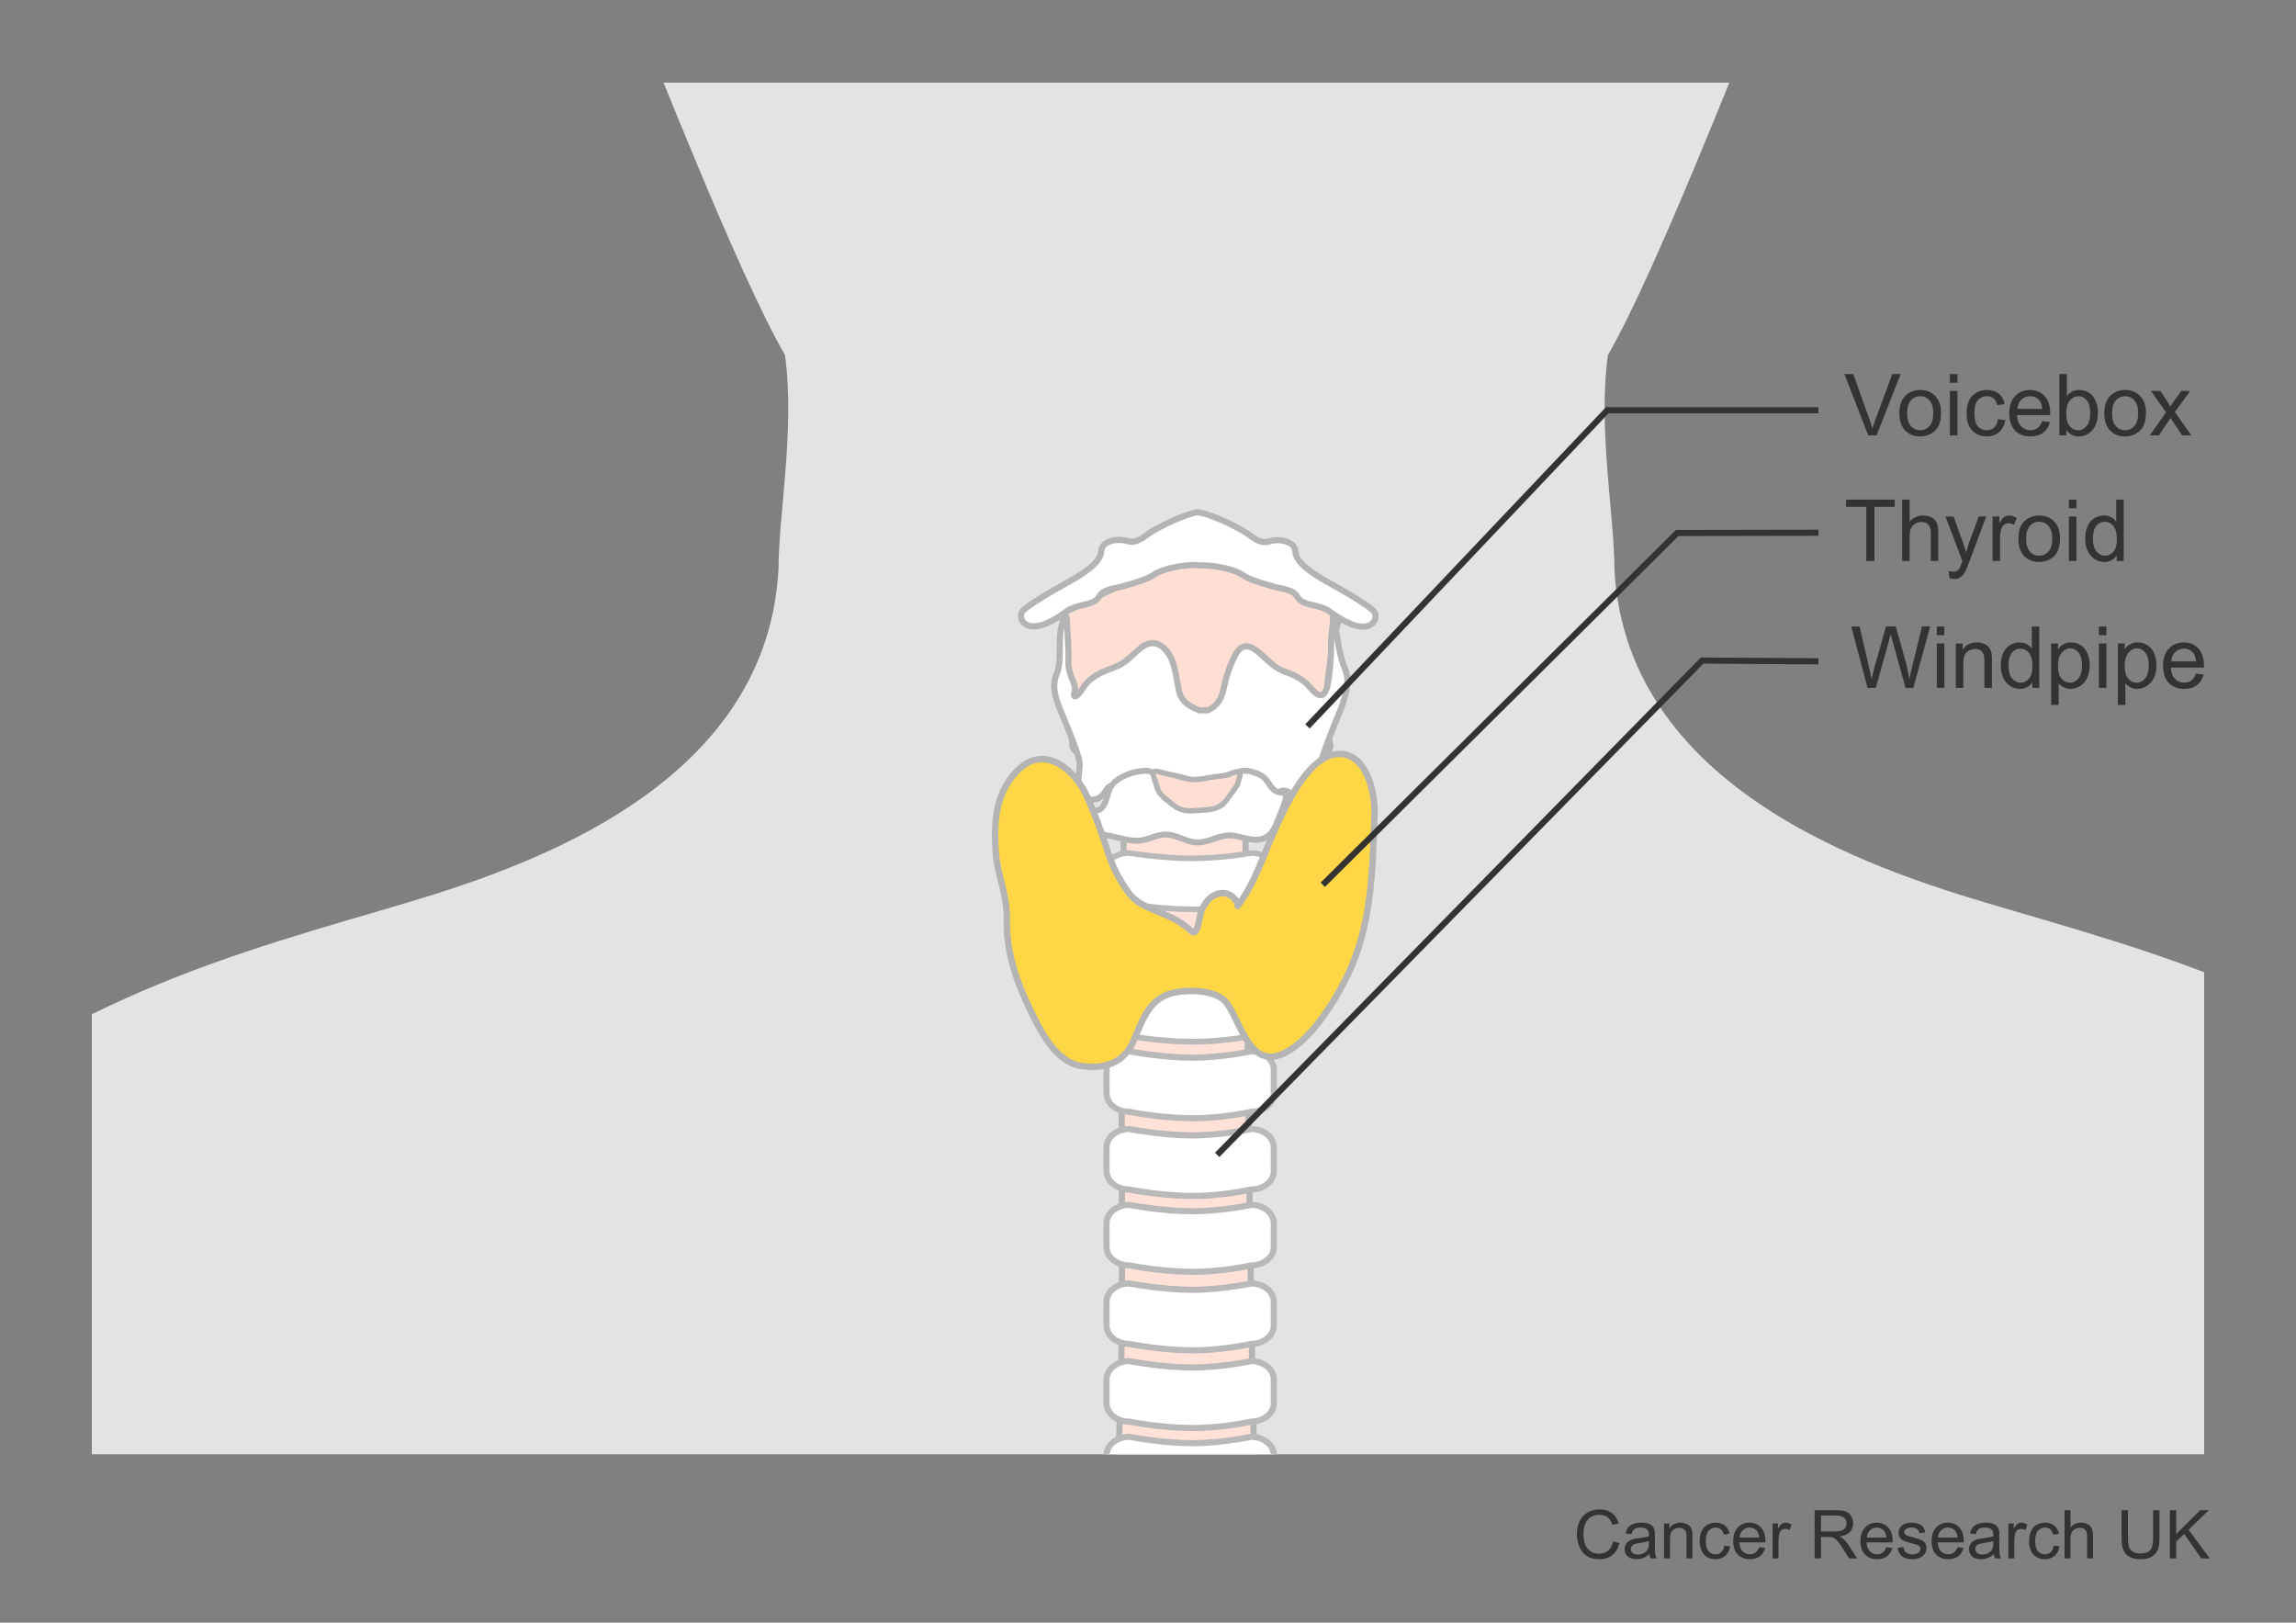 <?xml version="1.0" encoding="utf-8"?>
<!-- Generator: Adobe Illustrator 27.8.1, SVG Export Plug-In . SVG Version: 6.00 Build 0)  -->
<svg version="1.1" id="Layer_1" xmlns="http://www.w3.org/2000/svg" xmlns:xlink="http://www.w3.org/1999/xlink" x="0px" y="0px"
	 width="375px" height="265px" viewBox="0 0 375 265" enable-background="new 0 0 375 265" xml:space="preserve">
<rect x="0" y="0" width="375" height="265" fill="#808080" stroke="none"/>
<g>
	<defs>
		<rect id="SVGID_1_" x="15" y="13.5" width="345" height="224"/>
	</defs>
	<clipPath id="SVGID_00000026886422938003977990000007785442480888348292_">
		<use xlink:href="#SVGID_1_"  overflow="visible"/>
	</clipPath>
	<path clip-path="url(#SVGID_00000026886422938003977990000007785442480888348292_)" fill="#E3E3E3" d="M525.243,847.825
		c-0.401-0.687-8.48-18.585-11.331-40.225c0.356-5.908-0.375-141.606-3.935-171.6c-6.067-51.111-25.977-91.707-27.283-112.597
		c-1.189-19.026-7.861-178.331-6.517-199.403c2.552-40.238-14.527-94.489-50.257-124.549
		c-41.146-34.617-66.208-41.659-97.908-50.951c-19.069-5.589-62.276-18.2-64.334-55.478c0-8.876-2.725-22.979-1.061-35.047
		c7.784-13.388,22.342-51.096,23.686-53.835c1.223-2.203,8.033-2.54,11.933-9.04c3.517-5.862,4.553-11.014,5.702-13.96
		c8.134-20.861,7.96-35.388,7.641-47.552C311.112-84.2,299.798-80.727,295.512-80.3c0.978-16.089,0.319-33.266-2.6-49.4
		c0,0-15.6-83.2-97.5-81.9l0,0c-81.9,0-97.5,81.9-97.5,81.9c-2.919,16.134-3.578,33.311-2.6,49.4
		c-4.286-0.427-15.6-3.9-16.067,13.888c-0.319,12.164-0.493,26.691,7.641,47.552c1.149,2.946,2.185,8.098,5.702,13.96
		c3.9,6.5,10.71,6.837,11.933,9.04c1.343,2.738,15.902,40.447,23.686,53.835c1.664,12.069-1.061,26.171-1.061,35.047
		c-2.058,37.278-45.265,49.889-64.334,55.478c-31.701,9.291-56.763,16.334-97.908,50.951C-70.826,229.511-87.905,283.762-85.353,324
		c1.344,21.072-5.328,180.377-6.517,199.403c-1.305,20.89-21.216,61.486-27.283,112.597c-3.56,29.994-4.291,165.692-3.935,171.6
		c-2.851,21.64-10.93,39.538-11.331,40.225c-8.124,13.926-23.591,49.832-16.945,75.085c6.646,25.253,21.468,59.635,56.123,70.828
		s34.019,1.85,23.116-13.769c-13.879-19.885-25.41-20.865-27.227-40.948c-1.779-19.662,8.067-28.681,8.48-29.05
		c0.007-0.006,0.013-0.006,0.012,0.004c-0.083,0.978-3.987,47.398,8.379,47.82c12.499,0.427,16.279-36.984,17.046-59.481
		c0.768-22.497-8.406-55.601-10.479-68.185c-0.069-0.417,40.175-115.394,41.226-118.729c7.024-23.73,13.974-83.012,18.448-108.077
		c3.84-19.108,11.662-37.591,11.662-57.374c0-8.571,12.593-61.464,13.767-78.193c0.084-1.207,1.845-5.276,1.979-4.073
		c0,0,0.976,108.911-3.08,135.917c-5.076,33.8-34.11,134.539-39,179.4c-6.376,58.5,2.6,176.8,9.1,223.6
		c11.776,84.785,23.444,157.061,30.48,192.019c3.19,14.506,13.844,90.081,13.844,90.081c1.913,10.561,2.729,36.487,4.652,47.044
		c6.393,32.316,2.66,84.786-0.216,117.933c-0.631,7.224-1.443,41.553-0.965,51.953c0,0,5.629,89.87,19.403,150.972
		c2.03,9.007,15.557,138.486,15.985,153.954c0.574,14.951-6.675,29.301-4.36,44.24c1.145,8.309-4.558,27.285-4.558,27.285
		c-0.034,0.032-15.661,15.779-24.319,25.298c-0.002,0.002-0.003,0.004-0.005,0.006c-8.574,11.246-8.852,19.257-2.497,22.242
		c0.018,0.008,3.658,2.438,7.315,0c1.158,0,3.716,1.219,4.877,1.219c0.108,0.022,0.201,0.034,0.305,0.053h4.801
		c1.471-0.45,2.082-1.272,3.428-1.272c1.695,0,3.556,0.63,5.503,1.272h13.809c0.068-0.019,0.126-0.033,0.194-0.053
		c0.108-0.031,4.613-1.399,4.877-1.219c0.751,0.511,1.599,0.933,2.521,1.272h15.629c2.373-0.627,4.544-1.478,6.233-2.491
		c0.381-0.229,5.451,1.388,11.551,2.491h16.325c0.054-0.019,0.111-0.034,0.165-0.053c3.439-1.185,10.972,1.219,17.068-6.096
		c3.658-3.657,4.922-13.18,4.352-17.954c-0.584-4.188-2.896-7.767-2.896-11.961c0-4.779-3.1-9.187-2.525-13.973
		c0-12.191-0.939-12.153-2.438-20.725c-0.914-5.228,2.809-3.684,1.219-23.163c-0.594-7.283-2.428-15.405-4.929-23.074
		c-1.649-5.056-2.6-21.522-2.6-29.9c0,0,20.024-130.884,20.684-140.267c0,0,3.196-32.969,3.196-34.946
		c3.328-70.886-0.529-129.554-6.285-148.684c-4.776-23.923,0.496-56.932,3.058-77.375c2.557-19.121,4.588-45.831,5.869-65.619
		c0,0,5.881-34.931,9.798-58.432c3.923-23.535,2.591-34.602,6.551-58.753c6.239-38.09,5.175-28.51,6.448-66.766
		c0.644-16.493,1.385-50.098,1.385-66.586c0-11.027,8.514-90.678,10.313-104.81c0.331-1.881,2.097-2.891,3.983-3.05
		c1.887,0.16,3.652,1.17,3.983,3.05c1.798,14.131,10.313,93.783,10.313,104.81c0,16.488,0.741,50.093,1.385,66.586
		c1.274,38.256,0.209,28.677,6.448,66.766c3.96,24.151,2.628,35.218,6.551,58.753c3.917,23.501,9.798,58.432,9.798,58.432
		c1.281,19.788,3.312,46.498,5.869,65.619c2.562,20.443,7.834,53.452,3.058,77.375c-5.756,19.13-9.614,77.797-6.285,148.684
		c0,1.977,3.196,34.946,3.196,34.946c0.66,9.383,20.684,140.267,20.684,140.267c0,8.378-0.951,24.844-2.6,29.9
		c-2.501,7.669-4.334,15.791-4.929,23.074c-1.59,19.479,2.133,17.935,1.219,23.163c-1.499,8.572-2.438,8.534-2.438,20.725
		c0.575,4.786-2.525,9.194-2.525,13.973c0,4.195-2.312,7.773-2.896,11.961c-0.57,4.774,0.694,14.297,4.352,17.954
		c6.096,7.315,13.628,4.91,17.068,6.096c0.053,0.02,0.111,0.034,0.165,0.053h16.325c6.1-1.103,11.169-2.72,11.551-2.491
		c1.689,1.013,3.86,1.865,6.233,2.491h15.629c0.922-0.339,1.77-0.761,2.521-1.272c0.263-0.18,4.769,1.188,4.877,1.219
		c0.068,0.02,0.126,0.034,0.194,0.053h13.809c1.947-0.642,3.808-1.272,5.503-1.272c1.345,0,1.957,0.822,3.428,1.272h4.801
		c0.105-0.019,0.197-0.032,0.305-0.053c1.161,0,3.718-1.219,4.877-1.219c3.657,2.438,7.297,0.008,7.315,0
		c6.354-2.985,6.077-10.996-2.497-22.242c-0.002-0.002-0.003-0.004-0.005-0.006c-8.658-9.519-24.285-25.266-24.318-25.298
		c0,0-5.704-18.976-4.558-27.285c2.315-14.939-4.934-29.29-4.36-44.24c0.428-15.468,13.954-144.947,15.985-153.954
		c13.773-61.102,19.403-150.972,19.403-150.972c0.478-10.4-0.334-44.729-0.965-51.953c-2.876-33.148-6.609-85.617-0.216-117.933
		c1.923-10.557,2.739-36.483,4.652-47.044c0,0,10.654-75.575,13.844-90.081c7.036-34.959,18.704-107.234,30.48-192.019
		c6.5-46.8,15.476-165.1,9.1-223.6c-4.89-44.861-33.924-145.6-39-179.4c-4.056-27.006-3.08-135.917-3.08-135.917
		c0.134-1.203,1.894,2.866,1.979,4.073c1.174,16.729,13.767,69.622,13.767,78.193c0,19.783,7.822,38.266,11.662,57.374
		c4.474,25.065,11.425,84.347,18.448,108.077c1.051,3.334,41.295,118.312,41.226,118.729c-2.073,12.584-11.247,45.687-10.479,68.185
		c0.768,22.497,4.547,59.908,17.046,59.481c12.366-0.422,8.462-46.842,8.379-47.82c-0.001-0.01,0.005-0.01,0.012-0.004
		c0.413,0.369,10.259,9.388,8.48,29.05c-1.817,20.083-13.348,21.063-27.227,40.948c-10.902,15.62-11.539,24.963,23.116,13.769
		s49.477-45.575,56.123-70.828C548.834,897.656,533.366,861.751,525.243,847.825z"/>
	<g clip-path="url(#SVGID_00000026886422938003977990000007785442480888348292_)">
		<g>
			<g>
				<path fill="#FFE1D7" stroke="#B4B4B4" d="M300.066,297.228c-1.462,0.445-2.124,0.628-1.587,2.866
					c0.531,2.231,0.544,4.104,0.298,6.03c-0.243,1.921-1.509,4.979-3.624,6.539c-2.118,1.565-5.479,5.146-7.199,6.105
					c-1.71,0.959-4.801,2.511-5.973,3.267c-1.177,0.748-7.761,3.504-9.307,3.813c-1.551,0.305-4.59,0.226-6.52,0.091
					c-1.92-0.148-12.084-4.023-15.241-7.039c-7.481-7.158-39.814-44.589-45.832-77.142c-0.632-3.419-1.428-81.709-1.645-103.763
					c-0.005-0.463-0.009-2.902-0.013-3.317c-0.029-2.931-0.044-0.605-0.044-0.605l-19.748-0.963
					c-1.669,68.966,2.534,113.361-6.078,133.119c-5.685,13.039-13.096,19.699-22.238,21.221c-2.296,0.382-7.293-1.227-9.83-3.167
					c-7.932-6.076-11.582-15.766-12.863-19.858c-1.543-4.978-8.256,1.116-8.256,1.116s5.267,12.555,6.993,18.323
					c1.734,5.774-5.934,4.095-10.398,0.409c-4.464-3.688-8.07-9.76-8.705-10.317c-0.628-0.558-6.061,3.383-6.061,3.383
					s5.083,8.83,7.484,10.357c2.403,1.526,3.198,2.572,3.198,2.572s-5.512,1.413-8.436,1.632c-2.916,0.221-9.077,2.682-9.077,2.682
					l0.034,7.333c0,0,0.923,1.75,9.574-1.225c8.643-2.979,16.616-4.688,23.07-2.973c6.461,1.717,14.404,3.208,17.351,7.341
					c2.947,4.135,3.017,9.95,0.005,18.099c-2.952,7.998-4.224,14.444-9.189,18.462c-4.969,4.022-14.882,5.878-19.663,4.207
					c-4.783-1.68-4.762,7.259-4.762,7.259s12.311,7.221,22.413-0.335c10.102-7.558-5.319,6.266-9.589,10.389
					c-4.26,4.135-12.168,10.678-17.225,11.169c-4.033,0.396-7.835,0.303-11.847-0.331c-0.881-0.148-2.115-1.079-2.811,1.78
					c-0.696,2.867-0.031,3.608-0.01,4.982c0.021,1.381,2.261,2.422,5.146,2.416c2.884,0.007,5.335-0.287,4.458,0.708
					c-0.886,1.013-2.003,1.975-4.994,2.646c-2.99,0.672-5.411,0.739-5.089,3.318c0.306,2.572,0.727,3.119,1.227,4.32
					c1.143,2.697,3.012,0.709,5.813-0.222c2.791-0.931,10.193-3.642,12.662-5.54c2.469-1.905,6.101-3.622,8.371-5.773
					c2.27-2.158-1.42,1.378-3.541,5.616c-2.116,4.25-2.743,6.672-3.87,9.238c-1.135,2.563-1.791,5.209,0.499,7.409
					c2.299,2.203,4.517,1.864,5.418,2.232c0.902,0.378,1.951-0.146,2.772-2.305c0.827-2.158,5.521-15.035,7.584-18.951
					c2.06-3.903,2.973-10.407,4.605-12.318c1.632-1.925,1.117-0.975,1.085,2.233c-0.029,3.203-0.282,6.364-0.714,9.049
					c-0.429,2.677-0.126,2.261,1.179,3.163c1.297,0.893,6.297,1.232,8.452-0.259c2.165-1.486,2.88-5.957,3.068-8.674
					c0.193-2.713,1.059-17.238,5.708-26.806c4.645-9.564,10.921-17.273,15.228-26.21c4.31-8.936,15.055-32.652,16.733-40.173
					c1.674-7.521,8.264-19.737,9.686-15.213c1.428,4.526,1.972,9.659,4.752,15.606c10.444,22.398,17.474,29.196,29.168,41.983
					c11.687,12.781,22.683,16.754,28.951,25.817c6.271,9.072,7.197,10.235,5.254,13.015c-1.936,2.783-2.383,3.597-4.035,5.271
					c-1.655,1.686-2.181,1.764-0.777,4.012c0.528,0.828,1.909,2.118,3.468,2.753c1.554,0.624,3.502-0.282,4.294-1.481
					c1.59-2.392,2.442-3.803,2.612-4.468c0.164-0.654,1.062,4.468,2.712,10.493c1.65,6.029-0.406,15.072-2.686,18.224
					c-2.275,3.164,5.329,6.03,5.329,6.03s1.815-2.801,3.667-9.575c1.847-6.762,1.203,0.082,1.574,3.44
					c0.372,3.366-0.148,3.465-0.355,6.221c-0.217,2.743,0.541,3.633,2.832,3.279c2.288-0.345,3.972,0.782,4.063-2.466
					c0.084-3.244,0.183-14.192-0.93-17.512c-1.117-3.32-0.769-3.698,0.559-2.188c1.331,1.505,4.176,5.735,5.515,8.17
					c1.341,2.447,6.451-4.186,6.451-4.186s-2.278-5.483-5.165-8.558c-2.891-3.07-11.284-20.153-13.775-23.815
					c-2.5-3.677-8.781-14.611-10.463-17.613c-1.689-2.992,3.096-1.545,7.346,0.003c4.265,1.556,6.389,1.863,8.426,5.42
					c2.034,3.551,4.743,13.12,5.342,16.541c0.602,3.41,8.45,0.513,8.45,0.513s-0.612-5.289-1.271-9.427
					c-0.667-4.138-0.564-6.448-1.201-6.843c-0.638-0.389,5.131-0.287,7.877,1.776c4.529,3.404,5.468,1.619,6.362-1.879
					c0.897-3.508,1.47-3.832,1.001-4.887c-0.468-1.049,1.211-2.105-4.754-2.495c-3.191-0.202-12.113-2.501-14.26-5.614
					c-2.147-3.114,2.586-8.215,6.023-10.14c3.426-1.926,8.481-2.505,11.414-1.522c2.934,0.982,5.157,2.596,5.157,2.596l2.871-7.413
					c0,0-5.439-2.463-9.035-3.263c-3.598-0.799-4.639-2.467-2.921-3.429c1.715-0.963,2.636-0.729,5.432-3.049
					c2.798-2.323,3.996-3.185,4.388-4.72c0.392-1.532,0.9-2.572-1.344-3.375c-2.243-0.812-3.117-2.195-5.4,0.024
					c-2.282,2.218-0.902,0.79-2.282,2.218c-1.119,1.165-2.11,1.563-1.551-0.63c0.554-2.191,0.316-4.115-0.327-5.45
					c-0.641-1.335-1.331-1.861-3.03-1.68C303.094,296.462,300.066,297.228,300.066,297.228z"/>
				<path fill="#FFFFFF" stroke="#B9B9B9" stroke-miterlimit="10" d="M181.944,245.502c4.009,0.818,5.029,2.362,7.479,3.267
					c2.447,0.903,8.315,1.639,11.882-0.168c3.557-1.811,3.651-1.968,4.545-2.869c0.884-0.909,3.564-2.04,3.564,0.448
					c0,2.485,0.442,3.845,0.226,4.749c-0.226,0.907-1.784,2.488-4.015,3.62c-2.225,1.132-2.921,2.516-4.487,3.423
					c-1.556,0.903-7.194,1.519-10.545,0.168c-3.342-1.36-5.764-3.591-7.544-4.044c-1.776-0.453-3.118-1.808-3.335-3.616
					c-0.225-1.814-0.225-2.491-0.225-3.847C179.491,245.276,180.822,245.276,181.944,245.502z"/>
				<path fill="#FFFFFF" stroke="#B9B9B9" stroke-miterlimit="10" d="M182.218,255.907c4.749,2.941,6.263,4.063,8.878,4.744
					c2.615,0.677,7.937,0.485,10.712-0.837c2.845-1.355,5.199-2.776,6.623-4.132c1.185-1.132,1.902-0.849,3.086,0.225
					c1.169,1.062,2.416,5.062,2.173,6.417c-0.236,1.359-0.783,0.454-3.207,1.544c-2.149,0.966-3.491,1.811-5.832,3.309
					c-2.107,1.349-3.637,3.653-5.356,5.021c-1.425,1.13-3.501,0.897-5.167-0.91c-1.658-1.808-9.257-5.655-11.394-6.786
					c-2.141-1.13-3.677-1.559-4.861-2.011c-1.187-0.454,1.004-6.192,1.493-6.81C179.818,255.117,181.374,255.388,182.218,255.907z"
					/>
				<path fill="#FFFFFF" stroke="#B9B9B9" stroke-miterlimit="10" d="M178.209,264.668c5.46,3.391,11.888,5.494,14.736,6.85
					c2.85,1.356,4.963,2.046,4.176,3.694c-1.745,3.647-1.041,4-6.528,2.343c-3.337-1.017-10.217-5.678-11.883-7.029
					c-1.66-1.357-3.515-0.927-3.515-2.51C175.197,266.489,176.939,263.873,178.209,264.668z"/>
				<path fill="#FFFFFF" stroke="#B9B9B9" stroke-miterlimit="10" d="M208.635,267.216c2.069-1.114,2.069-1.114,3.674-2.446
					c1.613-1.336,2.983-2.228,3.669-0.459c0.679,1.765,3.362,5.197,3.085,6.27c-0.271,1.072-4.034,1.698-5.863,2.366
					c-1.841,0.671-5.28,3.341-6.893,4.455c-1.603,1.109-2.981,2.222-4.359,2.89c-1.378,0.668-2.521,0.233-3.195-1.757
					c-0.683-1.985-1.815-4.86,1.166-6.197C202.901,271,208.635,267.216,208.635,267.216z"/>
				<path fill="#FFFFFF" stroke="#B9B9B9" stroke-miterlimit="10" d="M129.768,274.053c2.874-0.686,3.14-1.291,4.276-1.951
					c1.857-1.08,1.397-3.163,0.711-4.467c-0.928-1.749-0.748-2.869-2.861-3.203c-2.107-0.336-4.463,0.092-6.42,1.838
					c-1.964,1.751-1.412,2.068-0.557,4.263c0.849,2.199,0.544,1.827,1.017,2.686C127.237,275.599,128.942,274.251,129.768,274.053z"
					/>
			</g>
		</g>
		<g>
			<g>
				<path fill="#B9B9B9" d="M127.441,244.356c0.064,0,0.066-0.1,0.002-0.1C127.378,244.256,127.376,244.356,127.441,244.356
					L127.441,244.356z"/>
			</g>
		</g>
		<path fill="#FFFFFF" stroke="#B9B9B9" stroke-miterlimit="10" d="M208.05,178.58c0,1.65-1.663,2.99-3.719,2.99
			c0,0-4.966,1.144-10.141,1.041c-5.177-0.106-9.741-1.041-9.741-1.041c-2.051,0-3.719-1.34-3.719-2.99v-3.903
			c0-1.652,1.668-2.99,3.719-2.99c0,0,5.339,1.041,10.255,1.041c4.917,0,9.626-1.041,9.626-1.041c2.056,0,3.719,1.338,3.719,2.99
			V178.58z"/>
		<path fill="#FFFFFF" stroke="#B9B9B9" stroke-width="0.938" stroke-miterlimit="10" d="M208.05,166.568
			c0,1.453-1.663,2.632-3.719,2.632c0,0-4.966,1.007-10.141,0.916c-5.177-0.093-9.741-0.916-9.741-0.916
			c-2.051,0-3.719-1.179-3.719-2.632v-3.436c0-1.455,1.668-2.632,3.719-2.632c0,0,5.339,0.916,10.255,0.916
			c4.917,0,9.626-0.916,9.626-0.916c2.056,0,3.719,1.177,3.719,2.632V166.568z"/>
		<path fill="#FFFFFF" stroke="#B9B9B9" stroke-width="0.917" stroke-miterlimit="10" d="M208.05,145.104
			c0,1.388-1.663,2.515-3.719,2.515c0,0-4.966,0.962-10.141,0.875c-5.177-0.089-9.741-0.875-9.741-0.875
			c-2.051,0-3.719-1.127-3.719-2.515v-3.283c0-1.39,1.668-2.515,3.719-2.515c0,0,5.339,0.875,10.255,0.875
			c4.917,0,9.626-0.875,9.626-0.875c2.056,0,3.719,1.125,3.719,2.515V145.104z"/>
		<path fill="#FFFFFF" stroke="#B9B9B9" stroke-miterlimit="10" d="M208.05,191.27c0,1.652-1.663,2.99-3.719,2.99
			c0,0-4.966,1.146-10.141,1.041c-5.177-0.103-9.741-1.041-9.741-1.041c-2.051,0-3.719-1.338-3.719-2.99v-3.902
			c0-1.651,1.668-2.99,3.719-2.99c0,0,5.339,1.042,10.255,1.042c4.917,0,9.626-1.042,9.626-1.042c2.056,0,3.719,1.339,3.719,2.99
			V191.27z"/>
		<path fill="#FFFFFF" stroke="#B9B9B9" stroke-miterlimit="10" d="M208.05,203.663c0,1.652-1.663,2.988-3.719,2.988
			c0,0-4.966,1.146-10.141,1.042c-5.177-0.105-9.741-1.042-9.741-1.042c-2.051,0-3.719-1.336-3.719-2.988v-3.904
			c0-1.65,1.668-2.99,3.719-2.99c0,0,5.339,1.04,10.255,1.04c4.917,0,9.626-1.04,9.626-1.04c2.056,0,3.719,1.339,3.719,2.99V203.663
			z"/>
		<path fill="#FFFFFF" stroke="#B9B9B9" stroke-miterlimit="10" d="M208.05,216.486c0,1.653-1.663,2.989-3.719,2.989
			c0,0-4.966,1.145-10.141,1.04c-5.177-0.104-9.741-1.04-9.741-1.04c-2.051,0-3.719-1.336-3.719-2.989v-3.901
			c0-1.652,1.668-2.991,3.719-2.991c0,0,5.339,1.041,10.255,1.041c4.917,0,9.626-1.041,9.626-1.041c2.056,0,3.719,1.339,3.719,2.991
			V216.486z"/>
		<path fill="#FFFFFF" stroke="#B9B9B9" stroke-miterlimit="10" d="M208.05,229.173c0,1.65-1.663,2.99-3.719,2.99
			c0,0-4.966,1.144-10.141,1.039c-5.177-0.102-9.741-1.039-9.741-1.039c-2.051,0-3.719-1.341-3.719-2.99v-3.903
			c0-1.65,1.668-2.99,3.719-2.99c0,0,5.339,1.041,10.255,1.041c4.917,0,9.626-1.041,9.626-1.041c2.056,0,3.719,1.34,3.719,2.99
			V229.173z"/>
		<path fill="#FFFFFF" stroke="#B9B9B9" stroke-miterlimit="10" d="M208.05,241.537c0,1.65-1.663,2.99-3.719,2.99
			c0,0-4.966,1.144-10.141,1.041c-5.177-0.105-9.741-1.041-9.741-1.041c-2.051,0-3.719-1.34-3.719-2.99v-3.904
			c0-1.649,1.668-2.988,3.719-2.988c0,0,5.339,1.041,10.255,1.041c4.917,0,9.626-1.041,9.626-1.041c2.056,0,3.719,1.339,3.719,2.988
			V241.537z"/>
	</g>
</g>
<g>
	<path fill="#FFDFD4" stroke="#B3B3B3" stroke-width="0.877" d="M195.951,126.603c0,0-21.125-0.643-20.908-5.143
		c0.457-9.46-1.685-21.153-1.685-21.153l22.593-10.869l0.458,0.057L219,100.365c0,0-3.971,11.803-1.684,21.153
		c0.184,0.755-0.316,1.402-1.272,1.956c-4.585,2.661-19.635,3.187-19.635,3.187L195.951,126.603z"/>
</g>
<path fill="#FFFFFF" stroke="#B4B4B4" d="M195.492,92.282c-2.172-0.099-5.683,0.613-6.943,1.524c-1.258,0.91-4.01,1.622-5.495,2.028
	c-1.488,0.404-2.861,0.404-3.546,1.624c-0.684,1.216-2.635,1.216-4.004,1.723c-1.376,0.503-0.779,0.436-2.865,1.724
	c-5.265,3.245-6.525-0.105-5.61-1.119c0.921-1.012,4.583-3.14,7.33-4.664c2.746-1.52,5.377-3.243,5.491-5.067
	c0.116-1.828,2.746-2.129,4.121-1.727c1.372,0.405,2.171-0.101,3.548-1.114c1.372-1.016,5.915-3.246,7.974-3.548l0.437,0.05
	c2.059,0.305,6.605,2.535,7.976,3.548c1.378,1.011,2.174,1.523,3.55,1.114c1.37-0.409,4.004-0.103,4.12,1.725
	c0.112,1.824,2.748,3.547,5.49,5.072c2.746,1.518,6.41,3.649,7.331,4.663c0.911,1.014-0.35,4.36-5.612,1.116
	c-2.086-1.285-1.489-1.214-2.865-1.725c-1.366-0.508-3.32-0.508-4.004-1.725c-0.684-1.213-2.059-1.213-3.545-1.616
	c-1.486-0.411-4.235-1.117-5.49-2.032c-1.262-0.911-4.777-1.623-6.95-1.52L195.492,92.282z"/>
<g>
	<path fill="#FFFFFF" stroke="#B4B4B4" d="M178.756,130.572c-0.38,0.066-0.789,0.034-1.218-0.113
		c-2.677-0.919-0.738-4.552-1.325-6.552c-0.725-2.471-1.776-4.886-2.752-7.268c-0.973-2.379-1.77-4.408-0.903-6.503
		c0.863-2.094,0.336-4.797,0.663-7.083c0.328-2.284,1.003-2.834,1.003-1.978c0,0.86,0.383,4.638,0.276,6.926
		c-0.105,2.284,1.431,3.764,1,5c-0.436,1.241,0.56,0.779,1.318-0.551c0.762-1.332,2.273-2.384,4.328-3.144
		c2.058-0.765,2.167-0.765,4.871-3.236c2.707-2.48,4.64,0.053,5.29,1.482c0.647,1.43,0.814,3.152,1.248,5.247
		c0.434,2.096,2.359,2.813,3.336,3.197h1.329c0.977-0.383,2.153-1.251,2.589-3.35c0.432-2.092,0.931-3.512,1.579-4.944
		c0.65-1.429,1.711-3.462,4.417-0.985c2.705,2.475,2.777,2.51,4.831,3.269c0.879,0.325,1.699,0.786,2.431,1.371
		c0.676,0.54,1.164,1.284,1.82,1.825c1.234,1.017,1.773-0.382,1.97-1.451c0.411-2.224,0.572-4.596,0.551-6.855
		c-0.012-1.327,0.31-2.633,0.31-3.951c0-0.858,0.178-0.309,0.505,1.977c0.322,2.287,0.646,4.404,1.512,6.501
		c0.863,2.091-0.137,4.902-1.105,7.283c-1.072,2.601-2.097,5.228-2.965,7.904c-0.75,2.314-0.817,6.392-4.422,5.085
		c-0.556-0.202-1.081-0.562-1.672-0.551c-0.953,0.018-0.574,0.906-0.972,1.178c-0.509,0.347-1.195,0.446-1.826,0.616
		c-4.122,1.109-8.379,1.711-12.646,1.801c-2.36,0.05-4.727,0.309-7.087,0.081c-3.34-0.323-3.542-1.45-5.225-4.02
		c-0.079-0.12-0.165-0.247-0.296-0.305c-0.379-0.168-0.698,0.308-0.906,0.667C180.167,129.913,179.521,130.439,178.756,130.572z"/>
</g>
<path fill="#FFFFFF" stroke="#B4B4B4" stroke-width="0.966" d="M196.436,131.876c2.435,0.124,3.598-1.802,5.064-3.876
	c0.574-0.812,0.049-1.601,1-2c1.018-0.427,2.705,0.195,3.588,0.71c1.02,0.594,1.393,2.174,2.508,2.572
	c1.189,0.424,1.716-0.304,1.302,1.494c-0.243,1.055-0.764,2.018-1.135,3.022c-0.413,1.118-0.933,2.288-1.906,2.885
	c-1.748,1.073-3.805-0.052-5.604-0.239c-1.904-0.198-3.66,1.094-5.553,1.133c-2.029,0.042-3.768-1.553-5.83-1.263
	c-1.431,0.202-2.709,0.999-4.156,0.984c-1.91-0.02-3.8-0.765-5.68-1.043c-1.396-0.206-3.802-1.13-3.279-3.15
	c0.422-1.627,2.531,0.307,3.562-1.67c0.768-1.473,0.532-2.757,1.922-3.88c1.313-1.061,3.48-1.737,5.136-1.675
	c1.627,0.061,2.703,2.733,3.84,3.742C192.683,130.926,194.521,131.778,196.436,131.876z"/>
<g>
	<path fill="#FFDFD4" d="M195.458,132.369c1.643-0.164,3.6,0.074,4.873-1.725c1.275-1.799,1.725-2.174,1.949-3.074
		c0.226-0.9,0.75-2.024-0.898-1.35c-1.65,0.675-1.725,0.375-3.75,0.75c-2.023,0.375-2.998,0.449-3.898,0.149
		c-0.899-0.3-3.224-0.749-4.048-0.975c-0.825-0.226-1.725-0.524-1.125,1.05c0.6,1.574,0.225,2.025,1.874,3.299
		C192.084,131.769,192.459,132.668,195.458,132.369z"/>
	<g>
		<path fill="#B3B3B3" d="M195.458,132.807c1.413-0.13,2.938-0.046,4.171-0.871c0.713-0.477,1.152-1.182,1.652-1.86
			c0.359-0.487,0.756-0.962,1.057-1.488c0.234-0.411,0.352-0.851,0.476-1.304c0.111-0.405,0.29-0.942,0.055-1.339
			c-0.281-0.474-0.874-0.394-1.321-0.252c-0.641,0.203-1.226,0.486-1.899,0.576c-0.674,0.09-1.348,0.14-2.02,0.258
			c-0.852,0.15-1.711,0.329-2.58,0.339c-0.565,0.006-1.044-0.135-1.582-0.284c-0.686-0.19-1.383-0.338-2.078-0.492
			c-0.588-0.13-1.174-0.261-1.756-0.415c-0.406-0.108-0.939-0.271-1.33-0.028c-0.476,0.296-0.403,0.907-0.265,1.37
			c0.182,0.614,0.367,1.244,0.57,1.852c0.438,1.314,1.721,2.134,2.762,2.958C192.595,132.797,193.93,132.947,195.458,132.807
			c0.557-0.051,0.563-0.928,0-0.877c-1.161,0.106-2.294,0.111-3.279-0.583c-0.342-0.241-0.652-0.526-0.974-0.793
			c-0.498-0.413-1.075-0.784-1.455-1.319c-0.248-0.349-0.344-0.749-0.453-1.156c-0.061-0.228-0.124-0.456-0.199-0.68
			c-0.067-0.199-0.39-0.788-0.294-1.01c0.012-0.027-0.218,0.074,0.028,0.013c0.083-0.021,0.21,0.031,0.289,0.047
			c0.182,0.038,0.359,0.096,0.538,0.143c0.522,0.135,1.051,0.246,1.577,0.362c1.01,0.224,2.033,0.596,3.055,0.74
			c1.225,0.173,2.48-0.137,3.682-0.342c1.009-0.172,2.037-0.17,3.011-0.512c0.343-0.12,0.677-0.297,1.035-0.37
			c0.114-0.023,0.161-0.148,0.072,0.083c-0.157,0.406-0.184,0.865-0.35,1.272c-0.161,0.395-0.43,0.745-0.681,1.086
			c-0.473,0.643-0.911,1.385-1.481,1.942c-1.098,1.075-2.707,0.947-4.122,1.077C194.901,131.982,194.896,132.859,195.458,132.807z"
			/>
	</g>
</g>
<g>
	<g>
		<path fill="#333333" d="M305.136,71.111l-3.883-10.021h1.436l2.604,7.28c0.21,0.583,0.385,1.13,0.526,1.641
			c0.155-0.547,0.335-1.094,0.54-1.641l2.707-7.28h1.354l-3.924,10.021H305.136z"/>
		<path fill="#333333" d="M310.222,67.481c0-1.344,0.374-2.34,1.121-2.987c0.624-0.538,1.386-0.807,2.283-0.807
			c0.998,0,1.813,0.327,2.447,0.981s0.95,1.558,0.95,2.71c0,0.934-0.14,1.669-0.421,2.205c-0.279,0.536-0.688,0.951-1.223,1.248
			c-0.536,0.296-1.12,0.444-1.754,0.444c-1.017,0-1.838-0.326-2.465-0.978C310.535,69.646,310.222,68.708,310.222,67.481z
			 M311.486,67.481c0,0.93,0.203,1.626,0.608,2.088s0.916,0.694,1.531,0.694c0.61,0,1.119-0.232,1.524-0.697
			s0.608-1.173,0.608-2.126c0-0.898-0.204-1.578-0.611-2.041c-0.408-0.462-0.915-0.694-1.521-0.694c-0.615,0-1.126,0.23-1.531,0.69
			S311.486,66.552,311.486,67.481z"/>
		<path fill="#333333" d="M318.473,62.505V61.09h1.23v1.415H318.473z M318.473,71.111v-7.26h1.23v7.26H318.473z"/>
		<path fill="#333333" d="M326.313,68.452l1.21,0.157c-0.132,0.834-0.471,1.487-1.015,1.958c-0.545,0.472-1.214,0.708-2.007,0.708
			c-0.993,0-1.792-0.325-2.396-0.974c-0.604-0.649-0.906-1.58-0.906-2.792c0-0.784,0.13-1.47,0.39-2.058s0.655-1.029,1.187-1.323
			c0.53-0.294,1.108-0.441,1.732-0.441c0.788,0,1.434,0.199,1.935,0.598s0.822,0.965,0.964,1.699l-1.196,0.185
			c-0.114-0.488-0.315-0.854-0.604-1.101c-0.29-0.246-0.64-0.369-1.05-0.369c-0.62,0-1.123,0.222-1.511,0.667
			s-0.581,1.147-0.581,2.109c0,0.975,0.187,1.684,0.561,2.126s0.861,0.663,1.463,0.663c0.483,0,0.887-0.148,1.21-0.444
			S326.227,69.067,326.313,68.452z"/>
		<path fill="#333333" d="M333.546,68.773l1.271,0.157c-0.2,0.743-0.572,1.319-1.114,1.729s-1.235,0.615-2.078,0.615
			c-1.062,0-1.903-0.327-2.526-0.981c-0.621-0.654-0.933-1.571-0.933-2.751c0-1.221,0.314-2.169,0.943-2.844
			s1.444-1.012,2.447-1.012c0.971,0,1.764,0.331,2.379,0.991s0.923,1.59,0.923,2.789c0,0.073-0.002,0.182-0.007,0.328h-5.414
			c0.046,0.797,0.271,1.408,0.677,1.832s0.911,0.636,1.518,0.636c0.451,0,0.836-0.119,1.155-0.355S333.359,69.293,333.546,68.773z
			 M329.506,66.784h4.054c-0.055-0.611-0.21-1.069-0.465-1.374c-0.392-0.474-0.9-0.711-1.524-0.711c-0.565,0-1.04,0.189-1.425,0.567
			C329.76,65.645,329.547,66.151,329.506,66.784z"/>
		<path fill="#333333" d="M337.497,71.111h-1.142V61.09h1.23v3.575c0.52-0.652,1.183-0.978,1.989-0.978
			c0.446,0,0.869,0.09,1.269,0.27c0.398,0.18,0.727,0.433,0.984,0.759c0.257,0.326,0.459,0.719,0.604,1.179s0.219,0.953,0.219,1.477
			c0,1.244-0.308,2.206-0.923,2.885s-1.354,1.019-2.215,1.019c-0.856,0-1.529-0.358-2.017-1.073V71.111z M337.483,67.427
			c0,0.871,0.118,1.5,0.355,1.887c0.388,0.633,0.911,0.95,1.572,0.95c0.538,0,1.003-0.233,1.395-0.701s0.588-1.163,0.588-2.088
			c0-0.948-0.188-1.647-0.563-2.099c-0.377-0.451-0.831-0.677-1.364-0.677c-0.538,0-1.003,0.233-1.395,0.701
			S337.483,66.542,337.483,67.427z"/>
		<path fill="#333333" d="M343.69,67.481c0-1.344,0.374-2.34,1.121-2.987c0.624-0.538,1.386-0.807,2.283-0.807
			c0.998,0,1.813,0.327,2.447,0.981s0.95,1.558,0.95,2.71c0,0.934-0.14,1.669-0.421,2.205c-0.279,0.536-0.688,0.951-1.223,1.248
			c-0.536,0.296-1.12,0.444-1.754,0.444c-1.017,0-1.838-0.326-2.465-0.978C344.004,69.646,343.69,68.708,343.69,67.481z
			 M344.955,67.481c0,0.93,0.203,1.626,0.608,2.088s0.916,0.694,1.531,0.694c0.61,0,1.119-0.232,1.524-0.697
			s0.608-1.173,0.608-2.126c0-0.898-0.204-1.578-0.611-2.041c-0.408-0.462-0.915-0.694-1.521-0.694c-0.615,0-1.126,0.23-1.531,0.69
			S344.955,66.552,344.955,67.481z"/>
		<path fill="#333333" d="M351.114,71.111l2.652-3.773l-2.454-3.486h1.538l1.114,1.702c0.21,0.324,0.378,0.595,0.506,0.813
			c0.2-0.301,0.385-0.567,0.554-0.8l1.224-1.716h1.47l-2.509,3.418l2.7,3.842h-1.511l-1.49-2.256l-0.396-0.608l-1.907,2.864H351.114
			z"/>
	</g>
</g>
<polyline fill="none" stroke="#333333" points="297,67.001 262.5,67.001 213.55,118.621 "/>
<g>
	<path fill="#333333" d="M263.467,251.739l1.042,0.263c-0.219,0.856-0.611,1.508-1.179,1.958c-0.567,0.45-1.262,0.674-2.082,0.674
		c-0.848,0-1.538-0.173-2.07-0.518c-0.531-0.346-0.937-0.846-1.214-1.501s-0.416-1.359-0.416-2.111c0-0.82,0.156-1.535,0.47-2.146
		c0.313-0.611,0.76-1.074,1.338-1.392c0.578-0.316,1.215-0.475,1.909-0.475c0.788,0,1.45,0.201,1.987,0.602s0.911,0.965,1.123,1.692
		l-1.026,0.242c-0.183-0.573-0.447-0.99-0.795-1.251s-0.784-0.392-1.311-0.392c-0.605,0-1.111,0.145-1.518,0.435
		s-0.691,0.68-0.856,1.168c-0.165,0.489-0.247,0.993-0.247,1.512c0,0.669,0.098,1.254,0.293,1.753c0.195,0.5,0.498,0.873,0.91,1.12
		s0.857,0.371,1.337,0.371c0.584,0,1.078-0.168,1.482-0.505C263.05,252.901,263.323,252.402,263.467,251.739z"/>
	<path fill="#333333" d="M269.391,253.796c-0.358,0.304-0.703,0.519-1.034,0.645s-0.687,0.188-1.065,0.188
		c-0.627,0-1.108-0.153-1.445-0.459c-0.337-0.307-0.505-0.698-0.505-1.174c0-0.279,0.063-0.534,0.19-0.766
		c0.127-0.23,0.294-0.416,0.5-0.556s0.438-0.245,0.695-0.317c0.189-0.05,0.477-0.099,0.859-0.145
		c0.78-0.093,1.355-0.204,1.725-0.333c0.003-0.132,0.005-0.217,0.005-0.252c0-0.394-0.091-0.671-0.274-0.833
		c-0.246-0.218-0.613-0.328-1.101-0.328c-0.455,0-0.79,0.08-1.007,0.239c-0.217,0.16-0.377,0.441-0.48,0.846l-0.945-0.129
		c0.086-0.405,0.227-0.731,0.424-0.98c0.197-0.249,0.481-0.44,0.854-0.575c0.373-0.134,0.805-0.201,1.295-0.201
		c0.487,0,0.883,0.057,1.188,0.172c0.304,0.115,0.527,0.259,0.671,0.433c0.144,0.173,0.243,0.393,0.301,0.658
		c0.032,0.165,0.048,0.462,0.048,0.892v1.289c0,0.899,0.021,1.467,0.062,1.706c0.041,0.238,0.122,0.466,0.244,0.685h-1.01
		C269.483,254.299,269.419,254.065,269.391,253.796z M269.311,251.637c-0.352,0.143-0.878,0.265-1.58,0.365
		c-0.396,0.057-0.678,0.122-0.843,0.193s-0.292,0.176-0.382,0.314c-0.089,0.138-0.134,0.291-0.134,0.459
		c0,0.258,0.098,0.473,0.293,0.645s0.48,0.258,0.856,0.258c0.372,0,0.703-0.082,0.994-0.245c0.289-0.163,0.503-0.386,0.639-0.668
		c0.104-0.218,0.156-0.541,0.156-0.967V251.637z"/>
	<path fill="#333333" d="M271.786,254.5v-5.704h0.871v0.811c0.418-0.626,1.023-0.94,1.814-0.94c0.344,0,0.66,0.062,0.948,0.186
		c0.288,0.123,0.504,0.285,0.647,0.486s0.243,0.438,0.301,0.714c0.036,0.179,0.054,0.492,0.054,0.94v3.507h-0.967v-3.47
		c0-0.394-0.038-0.688-0.112-0.884c-0.076-0.195-0.209-0.351-0.4-0.467c-0.191-0.117-0.416-0.175-0.674-0.175
		c-0.412,0-0.768,0.131-1.066,0.392s-0.449,0.757-0.449,1.488v3.115H271.786z"/>
	<path fill="#333333" d="M281.627,252.411l0.951,0.124c-0.104,0.655-0.37,1.168-0.798,1.539c-0.428,0.37-0.954,0.556-1.577,0.556
		c-0.78,0-1.407-0.255-1.882-0.766c-0.475-0.51-0.712-1.241-0.712-2.194c0-0.616,0.102-1.155,0.307-1.617
		c0.203-0.462,0.515-0.809,0.932-1.039c0.417-0.231,0.871-0.347,1.361-0.347c0.619,0,1.126,0.157,1.52,0.47
		c0.395,0.313,0.646,0.758,0.758,1.335l-0.939,0.145c-0.09-0.383-0.248-0.671-0.476-0.865s-0.503-0.29-0.825-0.29
		c-0.486,0-0.882,0.175-1.187,0.523c-0.305,0.35-0.456,0.902-0.456,1.657c0,0.766,0.146,1.323,0.439,1.67
		c0.294,0.347,0.678,0.521,1.15,0.521c0.379,0,0.696-0.116,0.95-0.349S281.559,252.894,281.627,252.411z"/>
	<path fill="#333333" d="M287.31,252.663l0.999,0.124c-0.157,0.583-0.449,1.037-0.875,1.359c-0.427,0.322-0.971,0.483-1.633,0.483
		c-0.835,0-1.496-0.257-1.985-0.771c-0.488-0.514-0.733-1.235-0.733-2.162c0-0.959,0.248-1.705,0.742-2.234s1.135-0.795,1.922-0.795
		c0.764,0,1.387,0.26,1.869,0.779c0.484,0.519,0.726,1.25,0.726,2.191c0,0.057-0.002,0.143-0.005,0.258h-4.254
		c0.035,0.626,0.213,1.106,0.531,1.439s0.716,0.5,1.192,0.5c0.354,0,0.657-0.093,0.907-0.279
		C286.964,253.369,287.163,253.071,287.31,252.663z M284.135,251.1h3.186c-0.043-0.48-0.165-0.84-0.365-1.08
		c-0.308-0.373-0.707-0.559-1.197-0.559c-0.444,0-0.817,0.148-1.12,0.446S284.168,250.603,284.135,251.1z"/>
	<path fill="#333333" d="M289.512,254.5v-5.704h0.869v0.865c0.223-0.405,0.428-0.671,0.615-0.8c0.188-0.129,0.395-0.193,0.621-0.193
		c0.325,0,0.656,0.104,0.993,0.312l-0.333,0.897c-0.236-0.14-0.473-0.209-0.709-0.209c-0.211,0-0.401,0.063-0.569,0.19
		c-0.168,0.127-0.288,0.304-0.36,0.529c-0.107,0.344-0.16,0.72-0.16,1.128v2.986H289.512z"/>
	<path fill="#333333" d="M296.381,254.5v-7.874h3.49c0.702,0,1.236,0.071,1.602,0.212c0.365,0.142,0.656,0.392,0.875,0.75
		s0.328,0.754,0.328,1.187c0,0.559-0.182,1.029-0.543,1.413s-0.92,0.626-1.676,0.73c0.275,0.132,0.485,0.263,0.629,0.392
		c0.304,0.279,0.592,0.628,0.864,1.047l1.37,2.143h-1.311l-1.043-1.638c-0.304-0.473-0.555-0.834-0.752-1.085
		c-0.196-0.25-0.373-0.426-0.528-0.526c-0.156-0.1-0.314-0.17-0.476-0.209c-0.118-0.025-0.312-0.038-0.58-0.038h-1.209v3.497
		H296.381z M297.422,250.101h2.24c0.477,0,0.849-0.049,1.117-0.148c0.269-0.098,0.473-0.256,0.612-0.473
		c0.14-0.216,0.21-0.452,0.21-0.706c0-0.373-0.136-0.679-0.406-0.918s-0.697-0.36-1.281-0.36h-2.492V250.101z"/>
	<path fill="#333333" d="M308.09,252.663l0.999,0.124c-0.157,0.583-0.449,1.037-0.875,1.359c-0.427,0.322-0.971,0.483-1.633,0.483
		c-0.835,0-1.496-0.257-1.985-0.771c-0.488-0.514-0.733-1.235-0.733-2.162c0-0.959,0.248-1.705,0.742-2.234s1.135-0.795,1.922-0.795
		c0.764,0,1.387,0.26,1.869,0.779c0.484,0.519,0.726,1.25,0.726,2.191c0,0.057-0.002,0.143-0.005,0.258h-4.254
		c0.035,0.626,0.213,1.106,0.531,1.439s0.716,0.5,1.192,0.5c0.354,0,0.657-0.093,0.907-0.279
		C307.744,253.369,307.943,253.071,308.09,252.663z M304.915,251.1h3.186c-0.043-0.48-0.165-0.84-0.365-1.08
		c-0.308-0.373-0.707-0.559-1.197-0.559c-0.444,0-0.817,0.148-1.12,0.446S304.948,250.603,304.915,251.1z"/>
	<path fill="#333333" d="M309.916,252.797l0.957-0.15c0.053,0.383,0.203,0.677,0.448,0.881s0.588,0.306,1.028,0.306
		c0.444,0,0.773-0.09,0.988-0.271c0.215-0.181,0.322-0.393,0.322-0.636c0-0.218-0.095-0.39-0.285-0.516
		c-0.132-0.086-0.461-0.195-0.988-0.328c-0.709-0.179-1.2-0.334-1.474-0.465c-0.274-0.13-0.481-0.312-0.623-0.542
		c-0.142-0.231-0.212-0.486-0.212-0.766c0-0.254,0.058-0.49,0.174-0.706c0.116-0.217,0.275-0.397,0.476-0.54
		c0.15-0.111,0.355-0.205,0.615-0.282c0.26-0.077,0.538-0.115,0.835-0.115c0.447,0,0.841,0.064,1.179,0.193
		c0.339,0.129,0.589,0.304,0.749,0.523c0.162,0.221,0.272,0.515,0.334,0.884l-0.945,0.129c-0.043-0.293-0.168-0.523-0.374-0.688
		s-0.497-0.247-0.872-0.247c-0.444,0-0.762,0.073-0.951,0.22s-0.285,0.319-0.285,0.516c0,0.125,0.04,0.238,0.119,0.338
		c0.078,0.104,0.202,0.19,0.37,0.258c0.097,0.036,0.382,0.118,0.854,0.247c0.684,0.183,1.16,0.332,1.431,0.448
		c0.271,0.117,0.482,0.286,0.637,0.508s0.231,0.498,0.231,0.827c0,0.322-0.095,0.626-0.282,0.91
		c-0.188,0.285-0.46,0.505-0.813,0.661c-0.355,0.155-0.756,0.233-1.203,0.233c-0.742,0-1.307-0.154-1.695-0.462
		S310.023,253.402,309.916,252.797z"/>
	<path fill="#333333" d="M319.708,252.663l0.999,0.124c-0.157,0.583-0.449,1.037-0.875,1.359c-0.427,0.322-0.971,0.483-1.633,0.483
		c-0.835,0-1.496-0.257-1.985-0.771c-0.488-0.514-0.733-1.235-0.733-2.162c0-0.959,0.248-1.705,0.742-2.234s1.135-0.795,1.922-0.795
		c0.764,0,1.387,0.26,1.869,0.779c0.484,0.519,0.726,1.25,0.726,2.191c0,0.057-0.002,0.143-0.005,0.258h-4.254
		c0.035,0.626,0.213,1.106,0.531,1.439s0.716,0.5,1.192,0.5c0.354,0,0.657-0.093,0.907-0.279
		C319.362,253.369,319.562,253.071,319.708,252.663z M316.533,251.1h3.186c-0.043-0.48-0.165-0.84-0.365-1.08
		c-0.308-0.373-0.707-0.559-1.197-0.559c-0.444,0-0.817,0.148-1.12,0.446S316.566,250.603,316.533,251.1z"/>
	<path fill="#333333" d="M325.643,253.796c-0.358,0.304-0.703,0.519-1.034,0.645s-0.687,0.188-1.065,0.188
		c-0.627,0-1.108-0.153-1.445-0.459c-0.337-0.307-0.505-0.698-0.505-1.174c0-0.279,0.063-0.534,0.19-0.766
		c0.127-0.23,0.294-0.416,0.5-0.556s0.438-0.245,0.695-0.317c0.189-0.05,0.477-0.099,0.859-0.145
		c0.78-0.093,1.355-0.204,1.725-0.333c0.003-0.132,0.005-0.217,0.005-0.252c0-0.394-0.091-0.671-0.274-0.833
		c-0.246-0.218-0.613-0.328-1.101-0.328c-0.455,0-0.79,0.08-1.007,0.239c-0.217,0.16-0.377,0.441-0.48,0.846l-0.945-0.129
		c0.086-0.405,0.227-0.731,0.424-0.98c0.197-0.249,0.481-0.44,0.854-0.575c0.373-0.134,0.805-0.201,1.295-0.201
		c0.487,0,0.883,0.057,1.188,0.172c0.304,0.115,0.527,0.259,0.671,0.433c0.144,0.173,0.243,0.393,0.301,0.658
		c0.032,0.165,0.048,0.462,0.048,0.892v1.289c0,0.899,0.021,1.467,0.062,1.706c0.041,0.238,0.122,0.466,0.244,0.685h-1.01
		C325.735,254.299,325.671,254.065,325.643,253.796z M325.562,251.637c-0.352,0.143-0.878,0.265-1.58,0.365
		c-0.396,0.057-0.678,0.122-0.843,0.193s-0.292,0.176-0.382,0.314c-0.089,0.138-0.134,0.291-0.134,0.459
		c0,0.258,0.098,0.473,0.293,0.645s0.48,0.258,0.856,0.258c0.372,0,0.703-0.082,0.994-0.245c0.289-0.163,0.503-0.386,0.639-0.668
		c0.104-0.218,0.156-0.541,0.156-0.967V251.637z"/>
	<path fill="#333333" d="M328.027,254.5v-5.704h0.869v0.865c0.223-0.405,0.428-0.671,0.615-0.8c0.188-0.129,0.395-0.193,0.621-0.193
		c0.325,0,0.656,0.104,0.993,0.312l-0.333,0.897c-0.236-0.14-0.473-0.209-0.709-0.209c-0.211,0-0.401,0.063-0.569,0.19
		c-0.168,0.127-0.288,0.304-0.36,0.529c-0.107,0.344-0.16,0.72-0.16,1.128v2.986H328.027z"/>
	<path fill="#333333" d="M335.424,252.411l0.951,0.124c-0.104,0.655-0.37,1.168-0.798,1.539c-0.428,0.37-0.954,0.556-1.577,0.556
		c-0.78,0-1.407-0.255-1.882-0.766c-0.475-0.51-0.712-1.241-0.712-2.194c0-0.616,0.102-1.155,0.307-1.617
		c0.203-0.462,0.515-0.809,0.932-1.039c0.417-0.231,0.871-0.347,1.361-0.347c0.619,0,1.126,0.157,1.52,0.47
		c0.395,0.313,0.646,0.758,0.758,1.335l-0.939,0.145c-0.09-0.383-0.248-0.671-0.476-0.865s-0.503-0.29-0.825-0.29
		c-0.486,0-0.882,0.175-1.187,0.523c-0.305,0.35-0.456,0.902-0.456,1.657c0,0.766,0.146,1.323,0.439,1.67
		c0.294,0.347,0.678,0.521,1.15,0.521c0.379,0,0.696-0.116,0.95-0.349S335.355,252.894,335.424,252.411z"/>
	<path fill="#333333" d="M337.201,254.5v-7.874h0.967v2.825c0.451-0.523,1.021-0.784,1.709-0.784c0.422,0,0.789,0.083,1.101,0.25
		c0.312,0.166,0.534,0.396,0.669,0.69c0.134,0.293,0.201,0.72,0.201,1.278v3.615h-0.967v-3.615c0-0.483-0.104-0.835-0.314-1.055
		c-0.209-0.221-0.506-0.331-0.889-0.331c-0.286,0-0.556,0.074-0.809,0.223c-0.252,0.148-0.432,0.35-0.539,0.604
		s-0.162,0.605-0.162,1.053v3.121H337.201z"/>
	<path fill="#333333" d="M351.666,246.626h1.042v4.549c0,0.792-0.09,1.42-0.269,1.885s-0.502,0.844-0.97,1.136
		c-0.467,0.292-1.08,0.438-1.839,0.438c-0.738,0-1.342-0.127-1.811-0.381s-0.804-0.622-1.004-1.104
		c-0.201-0.482-0.301-1.14-0.301-1.974v-4.549h1.041v4.544c0,0.684,0.064,1.188,0.191,1.512c0.127,0.324,0.346,0.574,0.655,0.75
		s0.688,0.263,1.136,0.263c0.767,0,1.312-0.174,1.639-0.521c0.325-0.347,0.488-1.015,0.488-2.003V246.626z"/>
	<path fill="#333333" d="M354.399,254.5v-7.874h1.042v3.905l3.91-3.905h1.412l-3.303,3.19l3.448,4.684h-1.375l-2.804-3.985
		l-1.289,1.257v2.729H354.399z"/>
</g>
<path fill="#FFD746" stroke="#B4B4B4" stroke-width="1.05" stroke-linecap="round" stroke-linejoin="round" d="M177.5,130
	c-1.94-4.366-8-10-13-2c-2.077,3.323-2.108,7.416-1.868,11.2c0.232,3.652,1.912,6.966,1.802,10.767
	c-0.152,5.248,1.552,10.345,3.851,14.998c1.736,3.514,4.117,8.573,8.529,9.152c3.459,0.454,6.645-0.446,8.201-3.87
	c1.69-3.721,2.629-7.598,7.408-8.267c2.38-0.333,6.554-0.265,8.078,2.021c2.355,3.532,3.776,10.721,9.339,7.956
	c4.351-2.163,8.254-8.543,10.291-12.765c3.956-8.198,4.044-17.29,4.369-26.193c0.117-3.207-1.047-9.002-4.835-9.786
	c-5.432-1.125-9.567,8.194-11.328,12.027c-1.984,4.319-3.279,8.862-6.189,12.706c0.287-0.379-0.67-1.385-0.901-1.559
	c-0.593-0.447-1.408-0.643-2.136-0.48c-1.368,0.307-2.365,1.527-2.886,2.829c-0.412,1.031-0.537,4.452-1.726,3.263
	c-3-3-8.062-3.339-10-6C180.536,140.558,181.5,139,177.5,130z"/>
<g>
	<g>
		<path fill="#333333" d="M305.021,112.337l-2.659-10.021h1.36l1.524,6.569c0.164,0.688,0.306,1.372,0.424,2.051
			c0.255-1.071,0.405-1.688,0.451-1.853l1.907-6.768h1.6l1.436,5.072c0.36,1.258,0.62,2.44,0.779,3.548
			c0.128-0.633,0.294-1.36,0.499-2.181l1.572-6.439h1.333l-2.748,10.021h-1.278l-2.112-7.636c-0.178-0.638-0.282-1.03-0.314-1.176
			c-0.104,0.46-0.203,0.852-0.294,1.176l-2.126,7.636H305.021z"/>
		<path fill="#333333" d="M316.335,103.73v-1.415h1.23v1.415H316.335z M316.335,112.337v-7.26h1.23v7.26H316.335z"/>
		<path fill="#333333" d="M319.438,112.337v-7.26h1.107v1.032c0.533-0.797,1.304-1.196,2.311-1.196c0.438,0,0.84,0.079,1.206,0.236
			c0.367,0.157,0.642,0.363,0.824,0.619s0.31,0.558,0.383,0.909c0.046,0.228,0.068,0.626,0.068,1.196v4.464h-1.23v-4.416
			c0-0.501-0.048-0.876-0.144-1.125s-0.266-0.447-0.509-0.595c-0.244-0.148-0.53-0.222-0.858-0.222
			c-0.524,0-0.977,0.167-1.356,0.499c-0.381,0.333-0.571,0.964-0.571,1.894v3.965H319.438z"/>
		<path fill="#333333" d="M331.935,112.337v-0.916c-0.46,0.72-1.137,1.08-2.03,1.08c-0.579,0-1.11-0.16-1.597-0.479
			c-0.484-0.319-0.861-0.765-1.127-1.336c-0.268-0.572-0.4-1.229-0.4-1.972c0-0.725,0.121-1.382,0.362-1.972
			s0.604-1.042,1.087-1.357s1.023-0.472,1.62-0.472c0.438,0,0.827,0.092,1.169,0.277s0.62,0.425,0.834,0.721v-3.596h1.224v10.021
			H331.935z M328.045,108.714c0,0.93,0.196,1.625,0.588,2.085s0.854,0.69,1.388,0.69c0.538,0,0.994-0.22,1.371-0.66
			c0.375-0.44,0.563-1.111,0.563-2.013c0-0.994-0.191-1.723-0.574-2.188s-0.854-0.697-1.415-0.697c-0.547,0-1.004,0.223-1.371,0.67
			C328.229,107.048,328.045,107.752,328.045,108.714z"/>
		<path fill="#333333" d="M335.011,115.119v-10.042h1.121v0.943c0.265-0.369,0.562-0.646,0.896-0.831s0.736-0.277,1.21-0.277
			c0.62,0,1.167,0.16,1.641,0.479s0.832,0.769,1.073,1.35s0.362,1.218,0.362,1.911c0,0.743-0.134,1.412-0.399,2.006
			c-0.268,0.595-0.654,1.05-1.162,1.367c-0.509,0.317-1.043,0.475-1.604,0.475c-0.41,0-0.778-0.086-1.104-0.26
			c-0.326-0.173-0.594-0.392-0.804-0.656v3.534H335.011z M336.125,108.748c0,0.934,0.189,1.625,0.567,2.071s0.836,0.67,1.374,0.67
			c0.547,0,1.016-0.231,1.404-0.694c0.391-0.462,0.585-1.179,0.585-2.15c0-0.925-0.19-1.618-0.571-2.078
			c-0.38-0.46-0.835-0.69-1.363-0.69c-0.524,0-0.988,0.245-1.391,0.735C336.326,107.102,336.125,107.814,336.125,108.748z"/>
		<path fill="#333333" d="M342.804,103.73v-1.415h1.23v1.415H342.804z M342.804,112.337v-7.26h1.23v7.26H342.804z"/>
		<path fill="#333333" d="M345.907,115.119v-10.042h1.121v0.943c0.265-0.369,0.562-0.646,0.896-0.831s0.736-0.277,1.21-0.277
			c0.62,0,1.167,0.16,1.641,0.479s0.832,0.769,1.073,1.35s0.362,1.218,0.362,1.911c0,0.743-0.134,1.412-0.399,2.006
			c-0.268,0.595-0.654,1.05-1.162,1.367c-0.509,0.317-1.043,0.475-1.604,0.475c-0.41,0-0.778-0.086-1.104-0.26
			c-0.326-0.173-0.594-0.392-0.804-0.656v3.534H345.907z M347.021,108.748c0,0.934,0.189,1.625,0.567,2.071s0.836,0.67,1.374,0.67
			c0.547,0,1.016-0.231,1.404-0.694c0.391-0.462,0.585-1.179,0.585-2.15c0-0.925-0.19-1.618-0.571-2.078
			c-0.38-0.46-0.835-0.69-1.363-0.69c-0.524,0-0.988,0.245-1.391,0.735C347.223,107.102,347.021,107.814,347.021,108.748z"/>
		<path fill="#333333" d="M358.663,109.999l1.271,0.157c-0.2,0.743-0.572,1.319-1.114,1.729s-1.235,0.615-2.078,0.615
			c-1.062,0-1.903-0.327-2.526-0.981c-0.621-0.654-0.933-1.571-0.933-2.751c0-1.221,0.314-2.169,0.943-2.844
			s1.444-1.012,2.447-1.012c0.971,0,1.764,0.331,2.379,0.991s0.923,1.59,0.923,2.789c0,0.073-0.002,0.182-0.007,0.328h-5.414
			c0.046,0.797,0.271,1.408,0.677,1.832s0.911,0.636,1.518,0.636c0.451,0,0.836-0.119,1.155-0.355S358.477,110.519,358.663,109.999z
			 M354.623,108.01h4.054c-0.055-0.611-0.21-1.069-0.465-1.374c-0.392-0.474-0.9-0.711-1.524-0.711c-0.565,0-1.04,0.189-1.425,0.567
			C354.877,106.871,354.664,107.376,354.623,108.01z"/>
	</g>
</g>
<polyline fill="none" stroke="#333333" points="198.794,188.602 278.003,107.873 297,108 "/>
<polyline fill="none" stroke="#333333" points="216.045,144.49 273.931,87.043 297,87.001 "/>
<g>
	<g>
		<path fill="#333333" d="M304.821,91.611v-8.839h-3.302V81.59h7.943v1.183h-3.315v8.839H304.821z"/>
		<path fill="#333333" d="M310.666,91.611V81.59h1.23v3.596c0.574-0.666,1.299-0.998,2.174-0.998c0.538,0,1.005,0.106,1.401,0.318
			s0.68,0.505,0.852,0.878c0.17,0.374,0.256,0.916,0.256,1.627v4.601h-1.23v-4.601c0-0.615-0.133-1.063-0.4-1.343
			c-0.266-0.28-0.644-0.42-1.131-0.42c-0.364,0-0.707,0.095-1.029,0.284c-0.32,0.189-0.55,0.445-0.687,0.769s-0.205,0.77-0.205,1.34
			v3.972H310.666z"/>
		<path fill="#333333" d="M318.397,94.407l-0.137-1.155c0.269,0.073,0.504,0.109,0.704,0.109c0.273,0,0.492-0.045,0.656-0.137
			s0.299-0.219,0.403-0.383c0.077-0.123,0.203-0.428,0.376-0.916c0.022-0.068,0.06-0.168,0.109-0.301l-2.755-7.273h1.326
			l1.511,4.204c0.196,0.533,0.371,1.094,0.526,1.682c0.142-0.565,0.31-1.117,0.506-1.654l1.552-4.231h1.23l-2.762,7.383
			c-0.296,0.797-0.526,1.347-0.69,1.647c-0.219,0.406-0.47,0.703-0.752,0.892s-0.62,0.284-1.012,0.284
			C318.953,94.558,318.689,94.507,318.397,94.407z"/>
		<path fill="#333333" d="M325.438,91.611v-7.26h1.107v1.101c0.282-0.515,0.544-0.854,0.782-1.019
			c0.24-0.164,0.503-0.246,0.79-0.246c0.415,0,0.836,0.132,1.265,0.396l-0.424,1.142c-0.301-0.178-0.602-0.267-0.902-0.267
			c-0.269,0-0.511,0.081-0.725,0.243s-0.367,0.386-0.458,0.673c-0.137,0.438-0.205,0.916-0.205,1.436v3.801H325.438z"/>
		<path fill="#333333" d="M329.656,87.981c0-1.344,0.374-2.34,1.121-2.987c0.624-0.538,1.386-0.807,2.283-0.807
			c0.998,0,1.813,0.327,2.447,0.981s0.95,1.558,0.95,2.71c0,0.934-0.14,1.669-0.421,2.205c-0.279,0.536-0.688,0.951-1.223,1.248
			c-0.536,0.296-1.12,0.444-1.754,0.444c-1.017,0-1.838-0.326-2.465-0.978C329.97,90.146,329.656,89.208,329.656,87.981z
			 M330.921,87.981c0,0.93,0.203,1.626,0.608,2.088s0.916,0.694,1.531,0.694c0.61,0,1.119-0.232,1.524-0.697
			s0.608-1.173,0.608-2.126c0-0.898-0.204-1.578-0.611-2.041c-0.408-0.462-0.915-0.694-1.521-0.694c-0.615,0-1.126,0.23-1.531,0.69
			S330.921,87.052,330.921,87.981z"/>
		<path fill="#333333" d="M337.907,83.005V81.59h1.23v1.415H337.907z M337.907,91.611v-7.26h1.23v7.26H337.907z"/>
		<path fill="#333333" d="M345.721,91.611v-0.916c-0.46,0.72-1.137,1.08-2.03,1.08c-0.579,0-1.11-0.16-1.597-0.479
			c-0.484-0.319-0.861-0.765-1.127-1.336c-0.268-0.572-0.4-1.229-0.4-1.972c0-0.725,0.121-1.382,0.362-1.972
			s0.604-1.042,1.087-1.357s1.023-0.472,1.62-0.472c0.438,0,0.827,0.092,1.169,0.277s0.62,0.425,0.834,0.721V81.59h1.224v10.021
			H345.721z M341.831,87.988c0,0.93,0.196,1.625,0.588,2.085s0.854,0.69,1.388,0.69c0.538,0,0.994-0.22,1.371-0.66
			c0.375-0.44,0.563-1.111,0.563-2.013c0-0.994-0.191-1.723-0.574-2.188s-0.854-0.697-1.415-0.697c-0.547,0-1.004,0.223-1.371,0.67
			C342.015,86.323,341.831,87.027,341.831,87.988z"/>
	</g>
</g>
</svg>
